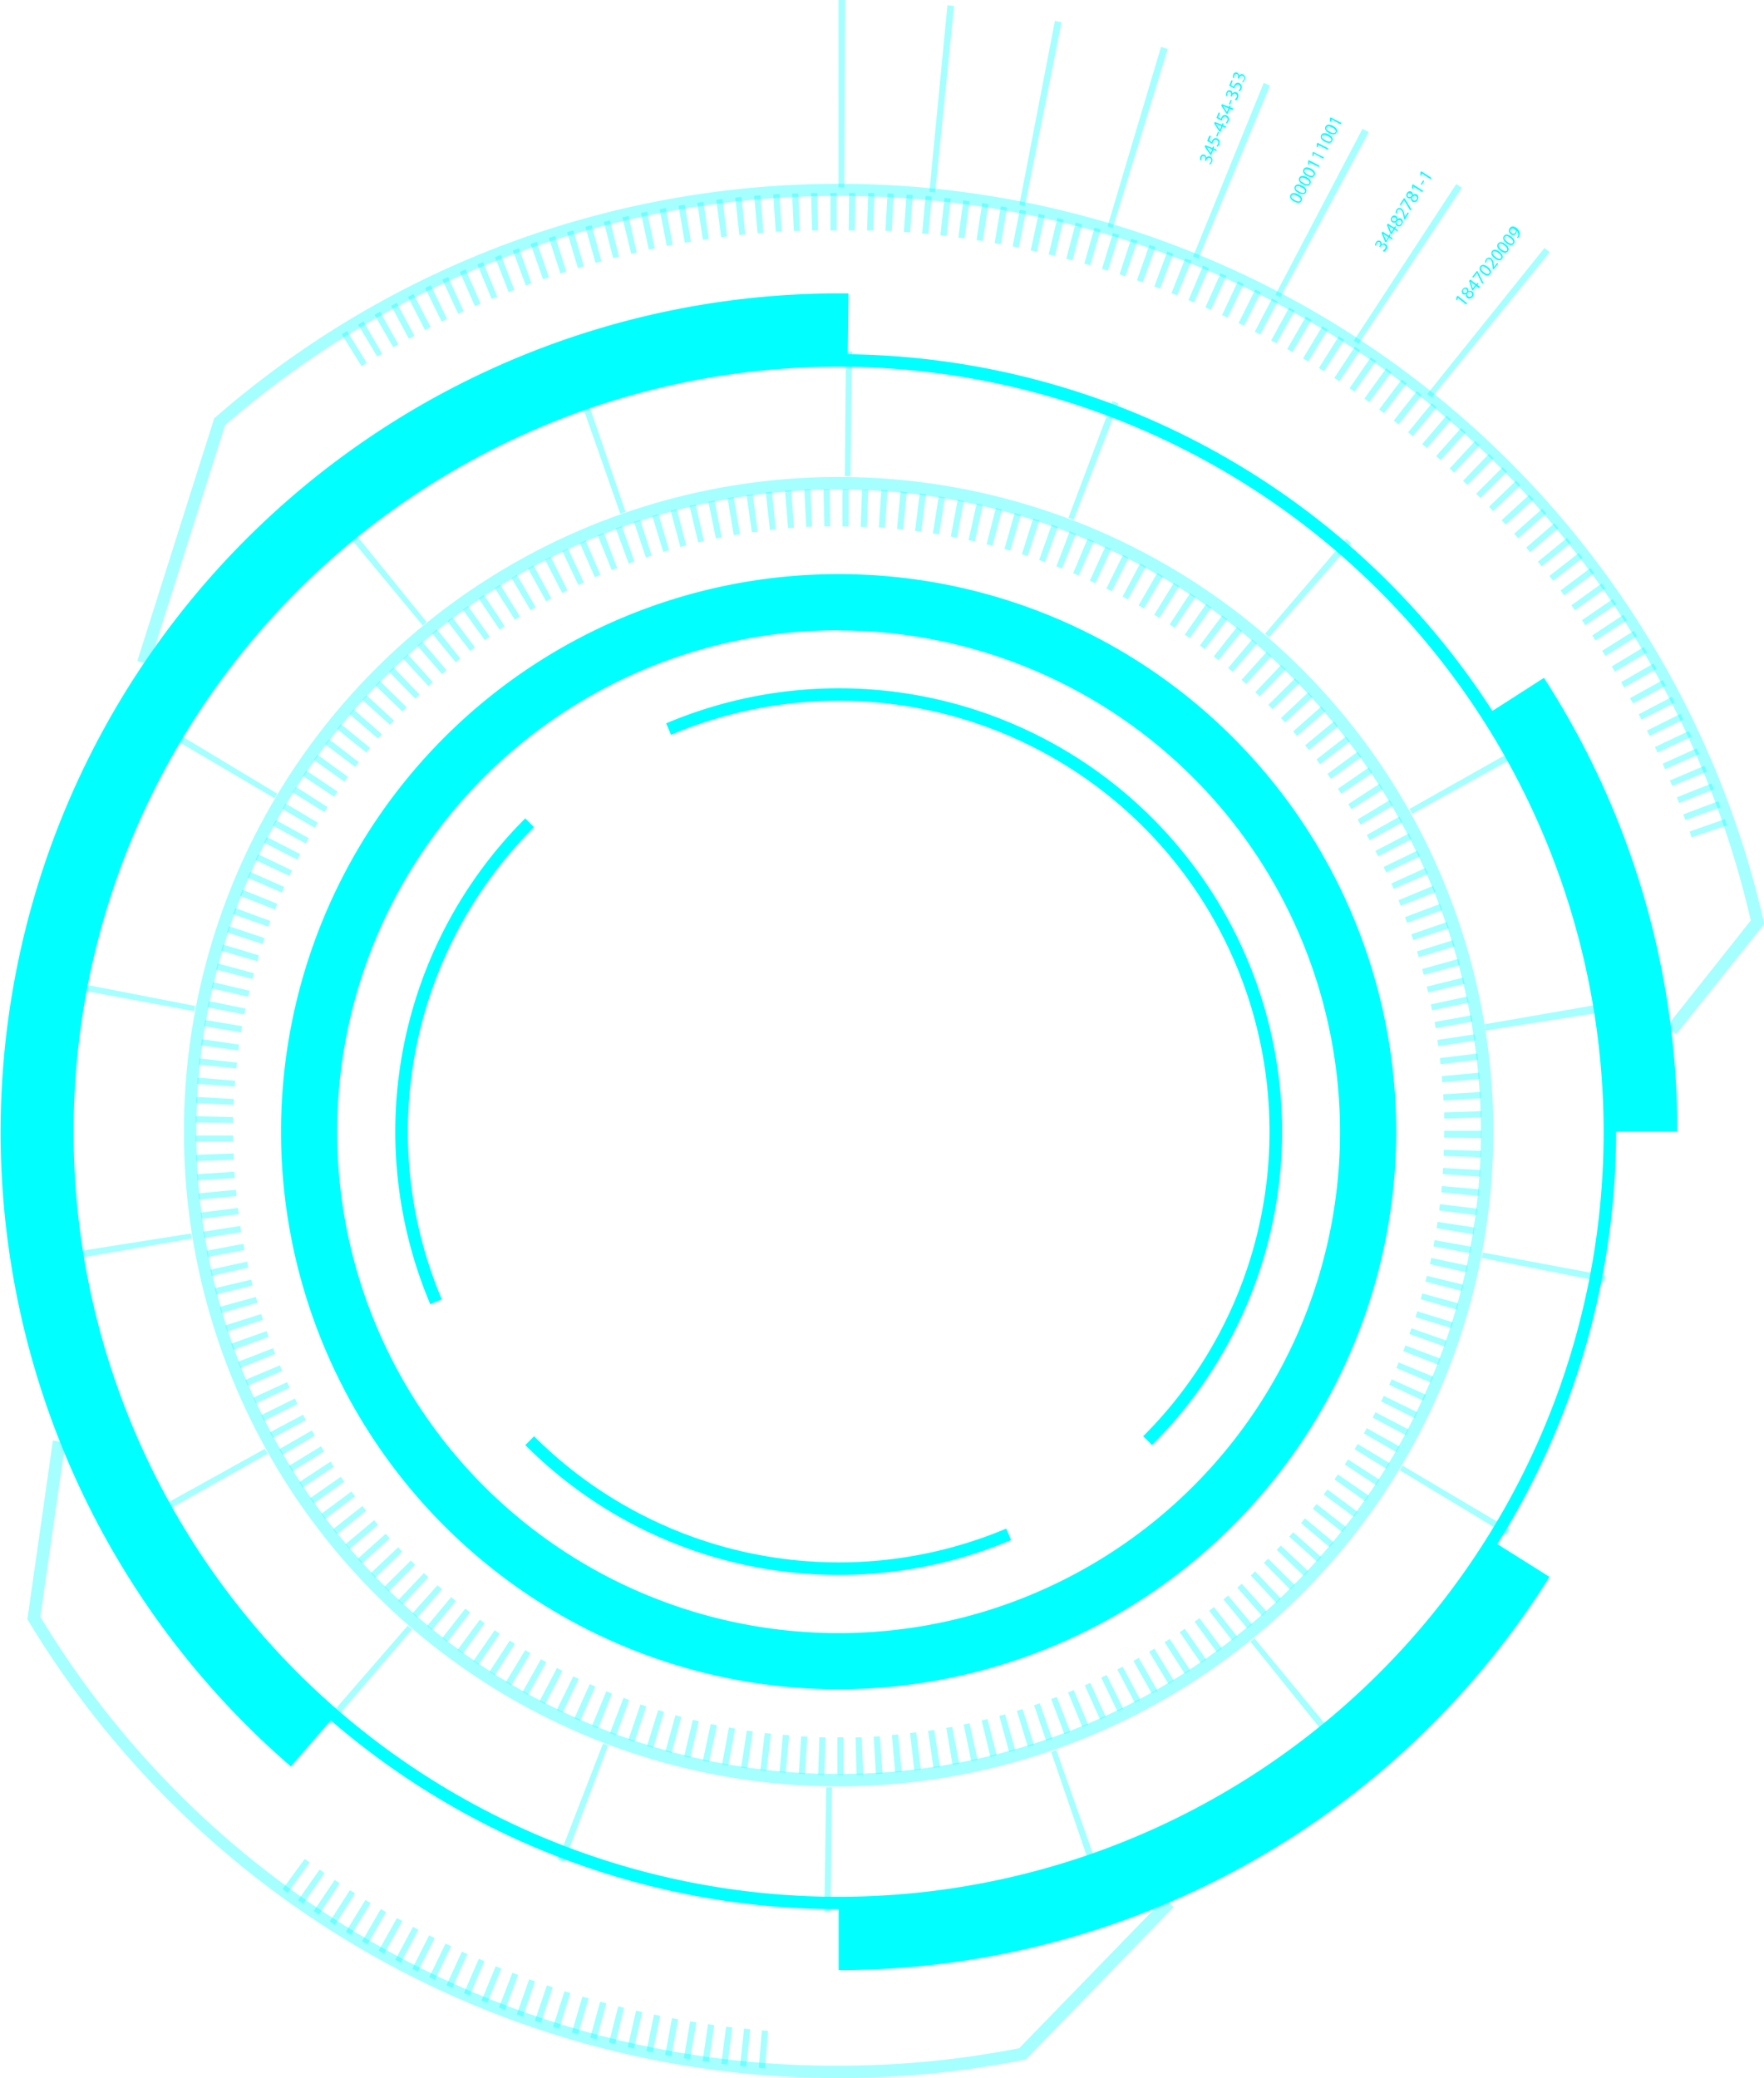 <svg xmlns="http://www.w3.org/2000/svg" viewBox="0 0 282.6 332.92"><defs><style>.cls-1{fill:aqua;}.cls-2{opacity:0.35;}</style></defs><title>资源 3</title><g id="图层_2" data-name="图层 2"><g id="Layer_1" data-name="Layer 1"><path class="cls-1" d="M68.93,208.94A70.93,70.93,0,0,1,84.15,131.1l1.41,1.41a69,69,0,0,0-14.78,75.65Z"/><path class="cls-1" d="M134.35,252.3a70.82,70.82,0,0,1-50.2-20.79l1.41-1.42a69.09,69.09,0,0,0,75.65,14.79l.78,1.84A70.41,70.41,0,0,1,134.35,252.3Z"/><path class="cls-1" d="M184.56,231.51l-1.42-1.42A69,69,0,0,0,107.5,117.72l-.78-1.84a71,71,0,0,1,77.84,115.63Z"/><path class="cls-1" d="M134.35,270.63a89.33,89.33,0,1,1,89.33-89.33A89.43,89.43,0,0,1,134.35,270.63Zm0-169.66a80.33,80.33,0,1,0,80.33,80.33A80.43,80.43,0,0,0,134.35,101Z"/><path class="cls-1" d="M134.35,305.86A124.56,124.56,0,1,1,258.91,181.3,124.7,124.7,0,0,1,134.35,305.86Zm0-247.11A122.56,122.56,0,1,0,256.91,181.3,122.69,122.69,0,0,0,134.35,58.75Z"/><g class="cls-2"><path class="cls-1" d="M134.35,332.92A151.52,151.52,0,0,1,4.57,259.72l-.19-.31,4.09-28.63,2,.29L6.46,259a148.64,148.64,0,0,0,127.89,71.93,150.42,150.42,0,0,0,28.93-2.8l23.29-24,1.44,1.39L164.28,330,164,330A152.7,152.7,0,0,1,134.35,332.92Z"/></g><g class="cls-2"><path class="cls-1" d="M268.52,165.71,267,164.46l13.48-17C264.69,79.11,204.68,31.39,134.35,31.39A149.81,149.81,0,0,0,36.06,68.11L23.9,106.49,22,105.88,34.32,67l.22-.18a152,152,0,0,1,248,80.73l.1.47Z"/></g><g class="cls-2"><path class="cls-1" d="M134.35,286.19A104.89,104.89,0,1,1,239.24,181.3,105,105,0,0,1,134.35,286.19Zm0-207.77A102.89,102.89,0,1,0,237.24,181.3,103,103,0,0,0,134.35,78.42Z"/></g><g class="cls-2"><path class="cls-1" d="M134.14,284.32v-6h1l0,6Zm-2.07,0-1,0,.19-6,1,0Zm5.15,0-.16-6c.33,0,.65,0,1,0l.23,6Zm-8.25-.1-1-.05.37-6,1,.05Zm11.35,0-.35-6,1-.06.41,6ZM125.88,284l-1-.09.54-6,1,.08Zm17.53-.05-.53-6,1-.09.58,6Zm-20.61-.25-1-.12.72-5.95,1,.11Zm23.68-.06-.7-6,1-.12.75,5.95Zm-26.75-.33-1-.15.91-5.93.95.14Zm29.82-.08-.88-5.94,1-.15.93,5.93Zm-32.87-.4-1-.18,1.09-5.9,1,.17Zm35.92-.1-1-5.91.95-.17,1.13,5.89Zm-39-.47-1-.22,1.26-5.86,1,.2Zm42-.12-1.22-5.87.94-.21,1.3,5.86Zm-45-.55-1-.24L111,275.5l.95.23Zm48.07-.13-1.41-5.84.94-.23,1.48,5.82Zm-51.07-.63-1-.27,1.61-5.78.94.26Zm54.06-.15-1.57-5.79.93-.26,1.64,5.77Zm-57-.69-1-.31,1.78-5.73.94.29Zm60-.17-1.76-5.74.93-.29,1.82,5.72Zm-63-.78-1-.33,1.95-5.67.93.31Zm65.93-.18-1.93-5.68.91-.31,2,5.65ZM98.72,278l-1-.36L99.89,272l.91.35Zm71.79-.19-2.11-5.62.91-.34,2.16,5.59Zm-74.68-.92-1-.4,2.31-5.54.9.37Zm77.56-.21-2.28-5.55.9-.38,2.33,5.54Zm-80.43-1-.94-.42,2.46-5.47.9.4Zm83.27-.22L173.78,270l.89-.4,2.5,5.45Zm-86.09-1.07-.94-.46,2.64-5.38.87.42Zm88.88-.22-2.6-5.41.87-.42,2.66,5.38ZM87.35,273l-.91-.47,2.79-5.32.87.46Zm94.44-.22L179,267.45l.86-.45,2.82,5.3Zm-97.18-1.24-.89-.5,2.94-5.23.86.48Zm99.9-.23-2.93-5.23.85-.49,3,5.22ZM81.92,270l-.88-.53,3.1-5.13.84.5Zm105.26-.23-3.08-5.15.83-.51,3.13,5.12Zm-107.9-1.39-.87-.56,3.26-5,.82.52Zm110.53-.24-3.24-5.05.82-.53,3.28,5ZM76.69,266.68l-.86-.58,3.42-4.94.8.55Zm115.7-.25L189,261.48l.8-.55,3.43,4.92ZM74.15,264.91l-.84-.61,3.56-4.83.78.57Zm120.76-.26-3.53-4.85.78-.57,3.59,4.81Zm-123.25-1.6-.82-.63,3.7-4.72.78.6Zm125.72-.25-3.67-4.75.76-.6,3.73,4.71ZM69.23,261.13l-.8-.66,3.84-4.61.76.63Zm130.57-.26L196,256.24l.75-.63,3.85,4.6ZM66.86,259.14l-.78-.69,4-4.49.73.64Zm135.3-.28-3.95-4.51.73-.64,4,4.47ZM64.55,257.07l-.76-.71L67.91,252l.71.66Zm139.91-.28-4.08-4.39.7-.67,4.13,4.36ZM62.31,254.94l-.74-.73L65.82,250l.68.68Zm144.38-.29-4.21-4.27.69-.68,4.26,4.22ZM60.13,252.74c-.24-.24-.48-.49-.71-.74l4.36-4.12.67.7Zm148.73-.29-4.33-4.16.66-.7,4.38,4.1C209.34,252,209.1,252.2,208.86,252.45ZM58,250.48c-.24-.25-.47-.51-.69-.77l4.48-4,.65.72Zm153-.3-4.46-4,.64-.72,4.51,4Zm-155-2-.66-.79,4.6-3.85c.21.25.41.5.62.74Zm157-.32L208.42,244l.64-.76,4.61,3.84ZM54,245.78l-.64-.81,4.71-3.71.6.76Zm161-.34-4.69-3.73.6-.77,4.73,3.7ZM52.1,243.33l-.62-.82,4.82-3.57.59.78ZM216.87,243l-4.81-3.59.59-.79,4.83,3.56Zm-166.6-2.15-.59-.84,4.93-3.43.55.8Zm168.42-.36L213.78,237l.55-.8,4.95,3.4ZM48.52,238.29l-.57-.86,5-3.27.54.81Zm171.91-.37-5-3.3.53-.82,5.05,3.26ZM46.85,235.69l-.54-.87,5.12-3.12.51.82Zm175.25-.38L217,232.16l.51-.83,5.14,3.09ZM45.25,233.05l-.51-.89,5.22-3,.48.84Zm178.44-.41-5.2-3,.48-.85,5.23,2.94ZM43.74,230.35l-.49-.9,5.31-2.81.45.86Zm181.46-.42-5.29-2.83.45-.86,5.32,2.78ZM42.31,227.62c-.16-.31-.31-.61-.46-.92l5.39-2.65c.14.29.28.58.43.87Zm184.3-.43-5.36-2.7c.15-.29.29-.58.43-.87l5.4,2.63C226.92,226.56,226.77,226.87,226.61,227.19ZM41,224.84l-.43-.93L46,221.42l.41.89Zm187-.46-5.45-2.52c.14-.3.28-.59.41-.89l5.47,2.47ZM39.7,222l-.4-.94,5.53-2.33.38.9Zm189.52-.5-5.52-2.34.37-.9,5.55,2.29Zm-190.7-2.35-.37-1,5.59-2.16.36.91Zm191.87-.52-5.59-2.18c.12-.3.23-.61.35-.91l5.61,2.12C230.64,218,230.52,218.34,230.39,218.66Zm-193-2.38-.34-1,5.66-2,.33.91Zm194.05-.53-5.65-2,.32-.93,5.67,2Zm-195-2.4-.32-1,5.72-1.81.3.92Zm196.05-.55L226.76,211l.29-.93,5.73,1.78Zm-197-2.41c-.1-.33-.19-.66-.29-1L41,207.77c.08.31.17.62.26.93Zm197.87-.56-5.76-1.66c.09-.31.17-.62.26-.93l5.78,1.59C233.56,209.17,233.47,209.5,233.37,209.83Zm-198.7-2.42-.26-1L40.24,205c.07.32.15.63.24.94Zm199.51-.56-5.81-1.5c.08-.31.16-.62.23-.93l5.83,1.42C234.35,206.17,234.27,206.51,234.18,206.85ZM33.93,204.4c-.07-.33-.15-.67-.22-1l5.86-1.28.21.95Zm201-.57-5.85-1.31c.07-.32.14-.63.2-1l5.87,1.25C235.05,203.16,235,203.49,234.9,203.83ZM33.29,201.37c-.07-.34-.13-.68-.2-1l5.9-1.11.18,1Zm202.24-.58-5.89-1.12.18-1,5.9,1.07Zm-202.8-2.47c0-.34-.11-.68-.16-1l5.93-.92.15,1Zm203.34-.57-5.93-1c.06-.32.1-.64.15-1l5.94.9C236.17,197.07,236.12,197.41,236.07,197.75Zm-203.8-2.49c0-.34-.09-.68-.13-1l6-.75c0,.32.08.64.13,1Zm204.24-.58-5.95-.77.12-1,6,.72ZM31.9,192.18l-.1-1,6-.57.1,1Zm205-.57-6-.6q.06-.48.09-1l6,.52C236.93,190.92,236.9,191.26,236.86,191.61ZM31.62,189.1c0-.34-.05-.68-.07-1l6-.38.07,1Zm205.5-.58-6-.42.06-1,6,.35C237.17,187.83,237.15,188.18,237.12,188.52ZM31.44,186c0-.34,0-.68,0-1l6-.21c0,.33,0,.65,0,1Zm205.85-.59-6-.22,0-1,6,.18Zm-205.94-2.5c0-.34,0-.68,0-1l6,0v1Zm206-.59-6-.05v-1.12h6Zm-200-2.42-6-.08,0-1,6,.14Zm194-.69c0-.32,0-.64,0-1l6-.2,0,1ZM37.43,177l-6-.27c0-.34,0-.68.05-1l6,.33Zm193.82-.69-.06-1,6-.37.06,1ZM37.6,174.08l-6-.44c0-.34.06-.68.08-1l6,.5C37.65,173.44,37.62,173.76,37.6,174.08Zm193.46-.68-.09-1,6-.55.09,1Zm-193.2-2.22-6-.62.11-1,6,.68Zm192.92-.68-.11-1,6-.72.12,1ZM38.2,168.28l-6-.8.15-1,5.93.86C38.29,167.64,38.24,168,38.2,168.28Zm192.21-.68-.14-1,5.94-.9.15,1ZM38.63,165.4l-5.92-1c.06-.34.11-.68.17-1l5.91,1C38.74,164.76,38.68,165.08,38.63,165.4ZM230,164.72l-.17-1,5.91-1.07.17,1ZM39.15,162.53l-5.89-1.16.2-1,5.88,1.21Zm190.27-.68c-.06-.31-.13-.63-.19-.94l5.86-1.27.21,1ZM39.75,159.68l-5.85-1.34.24-1L40,158.73C39.9,159.05,39.82,159.36,39.75,159.68ZM228.8,159c-.07-.31-.15-.62-.23-.94l5.83-1.44.24,1ZM40.44,156.84l-5.81-1.5.27-1,5.79,1.58C40.61,156.22,40.52,156.53,40.44,156.84Zm187.65-.67c-.08-.31-.17-.62-.26-.93l5.78-1.61c.1.33.19.67.28,1ZM41.22,154l-5.76-1.68c.1-.33.19-.66.29-1l5.74,1.74Zm186.07-.66c-.09-.31-.18-.62-.28-.92l5.73-1.79.3,1ZM42.08,151.24l-5.7-1.86c.1-.33.21-.65.32-1l5.69,1.91Zm184.33-.65-.31-.92,5.68-1.95.33,1ZM43,148.47l-5.65-2,.36-1,5.62,2.08Zm182.42-.63-.34-.91,5.61-2.12.36,1ZM44.06,145.73l-5.58-2.2.38-1,5.56,2.26Zm180.34-.61-.36-.9,5.54-2.3.39,1ZM45.17,143l-5.51-2.37.42-.95,5.48,2.42Zm178.1-.6c-.12-.29-.25-.58-.38-.87l5.46-2.47c.15.31.29.63.43.95Zm-176.9-2.07-5.44-2.54.44-.93,5.42,2.59Zm175.7-.56-.42-.88,5.4-2.62.44.92ZM47.64,137.73,42.29,135l.47-.92,5.33,2.75Zm173.15-.54-.45-.87,5.32-2.78.47.91ZM49,135.14l-5.28-2.86.5-.9,5.25,2.9Zm170.42-.52-.47-.85,5.23-2.94.5.9Zm-169-2-5.19-3,.53-.9,5.15,3.07Zm167.56-.5-.5-.83,5.14-3.1.52.88Zm-166-2-5.1-3.17c.18-.3.37-.59.56-.88l5.05,3.23Zm164.53-.48-.52-.82,5-3.25.55.87Zm-163-2-5-3.33.58-.86,5,3.37Zm161.37-.47-.55-.8,4.94-3.41.59.86ZM55.17,125.23l-4.89-3.47.6-.85,4.86,3.53Zm158.05-.45-.57-.79,4.83-3.55.61.84ZM56.89,122.87l-4.78-3.62.62-.81,4.76,3.66Zm154.59-.43-.59-.77,4.73-3.69.63.82ZM58.69,120.57,54,116.81c.22-.27.44-.53.65-.8l4.64,3.8Zm151-.42-.61-.75,4.62-3.83.66.8ZM60.55,118.33,56,114.42l.67-.78,4.53,4Zm147.25-.42-.63-.73,4.5-4,.68.78ZM62.48,116.13l-4.44-4,.69-.76,4.41,4.08Zm143.39-.39-.66-.71,4.38-4.11c.23.26.47.51.7.76ZM64.47,114l-4.32-4.16.72-.74,4.28,4.2Zm139.39-.38-.68-.69,4.26-4.23.73.74ZM66.53,111.93l-4.2-4.29.74-.72,4.15,4.34Zm135.27-.37-.7-.67,4.13-4.35.74.71ZM68.64,109.93l-4.06-4.42.76-.69,4,4.45Zm131-.36-.73-.66,4-4.47.76.69ZM70.81,108l-3.93-4.53.78-.67,3.89,4.57Zm126.68-.35-.74-.63,3.85-4.59.79.67ZM73,106.11l-3.79-4.65.8-.65,3.75,4.69Zm122.21-.34-.76-.61,3.72-4.71.8.65ZM75.33,104.3l-3.66-4.76.82-.62,3.61,4.79ZM193,104l-.78-.59,3.58-4.81.82.62ZM77.66,102.56l-3.5-4.87.83-.6,3.46,4.9Zm112.94-.32-.8-.56,3.43-4.92.85.59ZM80.05,100.89l-3.36-5,.86-.57,3.31,5Zm108.14-.31-.81-.54,3.28-5,.87.57ZM82.49,99.3l-3.22-5.07.88-.55,3.16,5.1ZM185.74,99l-.83-.51,3.14-5.12.87.54ZM85,97.77l-3.06-5.16.89-.52,3,5.2Zm98.27-.29L182.4,97l3-5.21.9.52ZM87.49,96.33l-2.9-5.25.9-.49,2.85,5.27Zm93.2-.29-.85-.46,2.81-5.3.92.5ZM90.06,95l-2.75-5.33.92-.47,2.69,5.36Zm88.05-.27-.87-.44,2.65-5.38.93.46Zm-85.45-1-2.58-5.42.93-.43,2.53,5.44Zm82.82-.26L174.6,93l2.49-5.46L178,88Zm-80.18-1L92.89,87l.94-.41,2.36,5.51Zm77.52-.26-.9-.38,2.32-5.53,1,.41ZM98,91.33l-2.25-5.56,1-.38L98.88,91Zm72.14-.25-.91-.35,2.15-5.6,1,.38Zm-69.42-.8-2.08-5.63,1-.35,2,5.64Zm66.68-.23-.92-.33,2-5.66,1,.35Zm-63.93-.74-1.91-5.69,1-.32,1.85,5.7Zm61.16-.22-.93-.3,1.81-5.72,1,.32Zm-58.38-.67-1.74-5.74,1-.3,1.68,5.77Zm55.59-.19-.93-.28,1.64-5.77,1,.29ZM109,87.62l-1.56-5.79,1-.27,1.5,5.81Zm50-.18-.94-.24,1.47-5.82,1,.26Zm-47.15-.54-1.39-5.83,1-.24,1.32,5.86Zm44.32-.15-1-.22,1.29-5.86,1,.23Zm-41.48-.48-1.21-5.87,1-.21,1.14,5.89Zm38.63-.13-1-.19,1.1-5.89,1,.19Zm-35.77-.41-1-5.91,1-.17,1,5.92Zm32.9-.12-1-.15.93-5.93,1,.17Zm-30-.34-.85-5.94,1-.14.79,6Zm27.14-.09-1-.13.75-6,1,.13Zm-24.24-.28-.68-6,1-.11.61,6Zm21.35-.07-1-.1.57-6,1,.1Zm-18.45-.21-.49-6,1-.08.43,6Zm15.54-.06-1-.07.39-6,1,.07Zm-12.63-.14-.31-6,1-.05.25,6Zm9.72,0-1,0,.22-6,1,0Zm-6.81-.08-.14-6,1,0,.08,6Zm3.89,0-1,0,0-6,1,0Z"/></g><g class="cls-2"><path class="cls-1" d="M271,134.15l-.33-.93,5.66-2,.34,1Zm-1-2.77-.34-.91,5.62-2.12.35,1Zm-1-2.73-.36-.92,5.57-2.22.37.94Zm-1.1-2.73-.37-.89,5.52-2.35c.13.31.27.63.4.95Zm-1.15-2.69-.39-.89,5.47-2.46.41.93Zm-1.2-2.67-.42-.89,5.43-2.56.43.92Zm-1.27-2.65-.43-.87,5.37-2.68c.16.31.31.61.46.92Zm-1.31-2.62-.45-.86,5.32-2.79.47.92Zm-1.37-2.59-.46-.86,5.25-2.89.49.9Zm-1.42-2.57-.48-.84,5.2-3,.5.89Zm-1.47-2.53-.5-.84,5.13-3.1.53.88Zm-1.52-2.51-.52-.83,5.07-3.2.54.86Zm-1.58-2.48-.53-.81,5-3.31.56.86Zm-1.63-2.44-.55-.81,4.95-3.4.57.84Zm-1.67-2.41-.57-.79,4.87-3.51.59.83Zm-1.72-2.38L250,94.6l4.79-3.6.61.82Zm-1.77-2.33-.61-.78,4.73-3.7.62.8Zm-1.83-2.32-.61-.75,4.65-3.8.64.8Zm-1.86-2.26-.63-.75L249,83.83l.66.79Zm-1.91-2.23-.65-.74,4.5-4,.67.76Zm-2-2.2-.66-.71L245,79.26l.7.75Zm-2-2.14-.68-.71L242.87,77l.7.74Zm-2.05-2.12-.69-.69,4.24-4.24.72.72Zm-2.08-2.06-.71-.69,4.16-4.32.73.7Zm-2.13-2-.72-.67,4.07-4.41.74.69Zm-2.17-2-.73-.65,4-4.5.77.69Zm-2.2-1.93-.75-.65,3.89-4.57.76.66Zm-2.25-1.9-.76-.63,3.79-4.65.79.65ZM224.06,68l-.78-.61,3.7-4.73.79.63Zm-2.33-1.8-.79-.6,3.61-4.8.81.61Zm-2.36-1.76-.8-.58L222.08,59l.82.6ZM217,62.75l-.8-.56,3.4-4.94.84.58Zm-2.43-1.66-.81-.55,3.3-5,.85.56Zm-2.46-1.61-.82-.53,3.19-5.07.87.54ZM57.92,58.66l-3.17-5.09.86-.54,3.15,5.11Zm151.67-.74-.84-.51,3.09-5.14.88.53ZM60.43,57.13,57.36,52l.87-.52,3,5.18Zm146.63-.72-.85-.49,3-5.2.88.51ZM63,55.65l-3-5.22.88-.5,2.94,5.23ZM204.5,55l-.85-.47,2.88-5.27.89.5Zm-139-.73L62.67,49l.9-.49,2.83,5.29Zm136.39-.67-.87-.46,2.77-5.32.91.48Zm-133.79-.7-2.75-5.34.9-.46L69,52.4ZM199.3,52.2l-.87-.44,2.66-5.38.91.46ZM70.75,51.52l-2.64-5.38.91-.45,2.61,5.41Zm125.91-.62-.88-.42,2.54-5.43.93.44ZM73.4,50.26l-2.53-5.44.92-.43,2.5,5.46ZM194,49.65l-.9-.4,2.45-5.48.93.42Zm-117.92-.6-2.42-5.49.93-.41L77,48.65Zm115.23-.59-.91-.38,2.33-5.53.94.4ZM78.77,47.89l-2.31-5.54L77.4,42l2.28,5.55Zm109.81-.56-.91-.37,2.21-5.57,1,.38ZM81.49,46.79,79.3,41.2l.94-.37,2.16,5.6Zm104.35-.54-.92-.35,2.1-5.62.95.36ZM84.23,45.74l-2.08-5.63,1-.35,2,5.64Zm98.84-.51-.93-.33,2-5.66,1,.34ZM87,44.75l-2-5.67,1-.33,1.94,5.68Zm93.29-.49-.94-.31,1.87-5.7,1,.32Zm-90.51-.44-1.85-5.71,1-.31,1.81,5.72Zm87.7-.46-.94-.29,1.75-5.74,1,.3Zm-84.9-.42L90.85,37.2l1-.29,1.7,5.75Zm82.08-.43-.95-.27,1.63-5.78,1,.28ZM95.4,42.12l-1.62-5.78,1-.27,1.58,5.79Zm76.42-.41-1-.25,1.52-5.8,1,.26Zm-73.59-.35-1.5-5.81,1-.25,1.44,5.82ZM169,41l-1-.23,1.39-5.84,1,.24Zm-67.88-.32L99.7,34.82l1-.23L102,40.44Zm65-.35-1-.21,1.27-5.87,1,.22ZM103.94,40l-1.26-5.87,1-.21,1.22,5.87Zm59.28-.33-1-.19,1.15-5.89,1,.2Zm-56.4-.26-1.14-5.89,1-.19,1.09,5.9Zm53.52-.29-1-.17,1-5.91,1,.18Zm-50.64-.23-1-5.92,1-.17,1,5.92Zm47.74-.27-1-.15.91-5.93,1,.16Zm-44.84-.2-.9-5.94,1-.14.85,5.93Zm41.93-.23-1-.13.79-5.95,1,.14Zm-39-.18-.78-6,1-.13.73,6Zm36.12-.2-1-.11.66-6,1,.11Zm-33.21-.15-.65-6,1-.11.61,6Zm30.29-.17-1-.09.55-6,1,.09Zm-27.37-.12-.54-6,1-.08.49,6Zm24.44-.14-1-.07.43-6,1,.07Zm-21.52-.09-.41-6,1-.06.37,6Zm18.58-.1-1-.06.31-6,1,.06ZM127.18,37l-.29-6,1,0,.26,6Zm12.72-.08-1,0,.19-6,1,0Zm-9.79,0-.18-6,1,0,.13,6Zm6.85,0h-1l.07-6h1Zm-3.92,0,0-6h1v6Z"/></g><g class="cls-2"><path class="cls-1" d="M122.56,331.35l-1-.08.49-6,1,.08Zm-3-.27-1-.1.64-6,1,.1Zm-3-.33-1-.12.76-5.95,1,.11Zm-3-.39-1-.14.86-5.94,1,.14Zm-3-.45-1-.17,1-5.91,1,.15Zm-3-.52-1-.18,1.09-5.9,1,.18Zm-3-.57-1-.21,1.21-5.87,1,.2Zm-3-.64-1-.22,1.34-5.85,1,.22Zm-3-.7-1-.25,1.48-5.81.94.23Zm-3-.76-1-.26,1.58-5.79,1,.26Zm-2.95-.82-1-.28,1.69-5.76,1,.28ZM89.59,325l-1-.3L90.44,319l.93.29Zm-2.91-.94-1-.32,1.94-5.68.93.31Zm-2.9-1-1-.34,2-5.64.93.34ZM80.92,322l-1-.36,2.17-5.6.91.35Zm-2.85-1.12-.93-.38L79.41,315l.91.37Zm-2.82-1.17-.93-.4,2.39-5.51.9.39Zm-2.79-1.23-.94-.43L74,312.64l.88.4Zm-2.78-1.29-.91-.44,2.61-5.4.89.43Zm-2.74-1.34-.9-.46,2.71-5.35.88.45Zm-2.72-1.4-.89-.48,2.83-5.29.87.46ZM61.54,313l-.89-.49,2.94-5.23.86.48Zm-2.66-1.5L58,311l3-5.17.85.5ZM56.26,310l-.86-.52,3.14-5.11.84.51Zm-2.6-1.61-.85-.54,3.25-5.05.83.53Zm-2.55-1.66-.85-.57,3.36-5,.81.54ZM48.58,305l-.83-.58,3.45-4.91.8.56Zm-2.49-1.76-.82-.6,3.55-4.84.79.58Z"/></g><g class="cls-2"><path class="cls-1" d="M133.06,306.31h-1l.3-20h.92Zm41.8-6.74-6.47-18.92.84-.29,6.65,18.86Zm-84.48-1.24-1-.38,7.23-18.66.82.32ZM212.85,278.6,200.32,263l.66-.54,12.72,15.43ZM53,276.23l-.79-.68,13.1-15.11.69.6Zm188.35-30.35-17.12-10.35.45-.75L241.93,245ZM25.45,242.71l-.51-.91,17.49-9.7.44.79ZM257,205.4l-19.62-3.88.16-.87,19.66,3.69C257.17,204.7,257.11,205.05,257,205.4Zm-246-3.57-.18-1.1,19.75-3.12.13.81Zm227-36.74-.16-1,19.7-3.42.22,1.31ZM31.11,162l-19.66-3.66.2-1,19.63,3.82Zm195.12-31.61-.44-.79,17.42-9.82.52.92ZM44,127.9,26.73,117.74l.54-.92,17.14,10.32Zm159.32-25.81-.66-.57,13-15.21.82.71Zm-135.61-1.9L54.93,84.76l.83-.68L68.34,99.63ZM172,83.28l-.84-.32,7.05-18.71,1,.37Zm-72.64-1L92.74,63.42l1-.36L100.22,82Zm36.88-6h-.9l.18-20,1,0Z"/></g><g class="cls-2"><path class="cls-1" d="M229.37,63.7l-.72-.58,18.78-23.4.84.68Zm-11.72-8.61-.77-.51,16.42-25.1.9.59Zm-12.52-7.46-.8-.42,13.94-26.57,1,.52ZM192,41.43l-.86-.35,11.31-27.79,1,.41Zm-13.73-4.91-.84-.26L186,7.51l1.07.32ZM164.2,33l-.9-.18L169,3.35l1.06.21Zm-14.38-2.18-.93-.09L151.78.84l1.06.11ZM135.26,30h-.93l0-30h1.07Z"/></g><path class="cls-1" d="M247.35,108.59a133.68,133.68,0,0,1,21.36,72.71h-10A123.69,123.69,0,0,0,238.92,114Z"/><path class="cls-1" d="M46.6,283A134.35,134.35,0,0,1,134.35,47h1.58l-.12,10h-1.46A124.33,124.33,0,0,0,53.14,275.45Z"/><path class="cls-1" d="M248.24,252.62a134.27,134.27,0,0,1-113.89,63v-10a124.26,124.26,0,0,0,105.4-58.34Z"/><path class="cls-1" d="M193.74,26.22a.84.84,0,0,0,.27-.36.38.38,0,0,0-.19-.55c-.25-.1-.45.09-.54.33l-.06.13L193,25.7l.05-.14c.07-.18.07-.44-.15-.52s-.31,0-.4.21a.73.73,0,0,0,0,.41h-.2a.91.91,0,0,1,0-.53c.15-.36.42-.44.64-.35a.49.49,0,0,1,.3.51h0a.51.51,0,0,1,.63-.22.61.61,0,0,1,.28.88,1,1,0,0,1-.31.42Z"/><path class="cls-1" d="M194.87,24.2l-.5-.2-.33.85-.16-.07L193,23.51l.1-.26,1.13.45.11-.26.19.08-.1.25.49.2Zm-.69-.27-.6-.24-.29-.13h0l.21.26.44.69h0Z"/><path class="cls-1" d="M194,21.81l-.28.69.44.25a.86.86,0,0,1,0-.15.75.75,0,0,1,.25-.35.54.54,0,0,1,.57-.07.67.67,0,0,1,.35.92,1,1,0,0,1-.29.41l-.16-.14a.85.85,0,0,0,.25-.35.43.43,0,0,0-.22-.59c-.24-.09-.46,0-.61.37a2.38,2.38,0,0,0-.08.26l-.82-.47.34-.87Z"/><path class="cls-1" d="M195.12,21.11l.18.08-.28.69-.18-.07Z"/><path class="cls-1" d="M196.35,20.48l-.5-.19-.33.84-.17-.06-.83-1.28.1-.26,1.13.45.1-.25.19.07-.1.26.5.19Zm-.69-.27-.61-.24-.28-.12h0l.21.25.44.69h0Z"/><path class="cls-1" d="M195.44,18.09l-.28.69.44.26a.53.53,0,0,1,.05-.15.84.84,0,0,1,.25-.36.56.56,0,0,1,.57-.07.68.68,0,0,1,.35.92.94.94,0,0,1-.29.41l-.16-.14a.81.81,0,0,0,.25-.34.44.44,0,0,0-.22-.59c-.24-.09-.47,0-.61.36,0,.11-.06.19-.08.26l-.83-.46.35-.87Z"/><path class="cls-1" d="M197.48,17.62l-.49-.19-.34.84-.16-.06-.83-1.27.1-.27,1.13.45.1-.25.19.07-.1.26.5.19Zm-.68-.27-.61-.24-.28-.12h0l.21.25.43.69h0Z"/><path class="cls-1" d="M197.16,16l.18.07-.27.69-.18-.07Z"/><path class="cls-1" d="M197.83,15.93a.93.93,0,0,0,.28-.36.39.39,0,0,0-.19-.55c-.26-.1-.46.09-.55.33l-.06.13-.18-.07.05-.14c.08-.18.07-.44-.14-.52a.29.29,0,0,0-.4.2.78.78,0,0,0,0,.42h-.2a.93.93,0,0,1,.05-.53.47.47,0,0,1,.93.16h0a.5.5,0,0,1,.62-.22c.3.11.46.44.29.88a1.06,1.06,0,0,1-.31.42Z"/><path class="cls-1" d="M197.48,12.94l-.27.7.43.25a.86.86,0,0,0,.05-.15.77.77,0,0,1,.26-.35.56.56,0,0,1,.57-.08.7.7,0,0,1,.35.93,1,1,0,0,1-.29.41l-.17-.14a.86.86,0,0,0,.26-.35.44.44,0,0,0-.22-.59c-.24-.09-.47,0-.61.37a1.35,1.35,0,0,0-.09.26l-.82-.47.35-.87Z"/><path class="cls-1" d="M199,13.07a.84.84,0,0,0,.27-.36.38.38,0,0,0-.18-.55c-.26-.1-.46.09-.55.33l-.06.13-.18-.07,0-.14c.07-.18.07-.44-.14-.53a.3.3,0,0,0-.4.21.78.78,0,0,0,0,.42h-.2a.85.85,0,0,1,0-.53.48.48,0,0,1,.64-.35.5.5,0,0,1,.29.51h0a.5.5,0,0,1,.62-.22.61.61,0,0,1,.28.88,1,1,0,0,1-.31.42Z"/><path class="cls-1" d="M207.91,31.1c.59.31.81.69.61,1.08s-.61.4-1.19.11-.77-.71-.59-1.06S207.36,30.82,207.91,31.1Zm-.45,1c.45.23.78.22.89,0s-.1-.5-.55-.73-.76-.25-.89,0S207,31.82,207.46,32.06Z"/><path class="cls-1" d="M208.61,29.73c.6.31.81.69.61,1.08s-.61.4-1.19.11-.77-.71-.59-1.06S208.06,29.45,208.61,29.73Zm-.45,1c.45.23.78.22.89,0s-.1-.5-.55-.73-.76-.25-.89,0S207.68,30.45,208.16,30.69Z"/><path class="cls-1" d="M209.32,28.36c.59.31.8.69.6,1.08s-.61.4-1.18.11-.78-.71-.6-1.06S208.76,28.08,209.32,28.36Zm-.46,1c.45.23.78.22.89,0s-.1-.5-.54-.73-.77-.25-.89,0S208.39,29.08,208.86,29.32Z"/><path class="cls-1" d="M210,27c.59.31.8.69.61,1.08s-.61.4-1.19.12-.78-.72-.6-1.07S209.46,26.71,210,27Zm-.46,1c.45.23.78.23.89,0s-.1-.5-.54-.73-.77-.25-.89,0S209.09,27.71,209.56,28Z"/><path class="cls-1" d="M209.76,26h0v.39l-.2-.05v-.48l.1-.21,1.74.9-.11.22Z"/><path class="cls-1" d="M210.46,24.58h0V25l-.2,0v-.48l.1-.2,1.74.89-.11.22Z"/><path class="cls-1" d="M211.16,23.21h0v.39l-.21-.05v-.48l.11-.2,1.74.89-.12.22Z"/><path class="cls-1" d="M212.82,21.51c.6.31.81.69.61,1.08s-.61.41-1.19.12-.77-.72-.59-1.07S212.27,21.23,212.82,21.51Zm-.45,1c.45.23.78.23.89,0s-.1-.5-.55-.72-.76-.26-.89,0S211.89,22.23,212.37,22.47Z"/><path class="cls-1" d="M213.52,20.15c.6.3.81.68.61,1.07s-.61.41-1.19.12-.77-.72-.59-1.07S213,19.86,213.52,20.15Zm-.45,1c.45.23.78.23.89,0s-.1-.5-.54-.72-.77-.26-.9,0S212.59,20.86,213.07,21.1Z"/><path class="cls-1" d="M213.26,19.1h0v.39l-.2,0V19l.1-.2,1.74.89-.12.23Z"/><path class="cls-1" d="M221.54,40.13a.84.84,0,0,0,.34-.29.39.39,0,0,0-.09-.58c-.23-.15-.46,0-.6.22l-.08.12-.16-.11.07-.12a.38.38,0,0,0,0-.55.3.3,0,0,0-.43.13.66.66,0,0,0-.1.4l-.2,0a.9.9,0,0,1,.14-.51.5.5,0,0,1,.7-.23.49.49,0,0,1,.19.56h0a.49.49,0,0,1,.65-.1.62.62,0,0,1,.12.92,1.06,1.06,0,0,1-.39.36Z"/><path class="cls-1" d="M223,38.36l-.45-.28-.49.76-.15-.09-.58-1.41.15-.24,1,.66.15-.23.17.11-.15.23.45.28ZM222.4,38l-.55-.35-.25-.18h0c.06.11.11.2.15.29l.3.76h0Z"/><path class="cls-1" d="M223.86,37.07l-.45-.29-.49.77-.15-.1-.58-1.4.15-.24,1,.65.14-.23.18.11-.15.23.45.29Zm-.63-.4-.55-.35-.25-.17h0l.16.29.3.77h0Z"/><path class="cls-1" d="M223.81,36.21a.56.56,0,0,1-.23-.61h0a.49.49,0,0,1-.54,0,.55.55,0,0,1-.11-.79.5.5,0,0,1,.71-.22.48.48,0,0,1,.21.51h0a.55.55,0,0,1,.64-.06.59.59,0,0,1,.12.86A.57.57,0,0,1,223.81,36.21Zm-.66-.8c.17.1.33,0,.51-.12a.4.4,0,0,0-.14-.45.31.31,0,0,0-.45.11A.32.32,0,0,0,223.15,35.41Zm1.22-.09c-.2-.13-.39,0-.59.13a.41.41,0,0,0,.15.51.35.35,0,0,0,.52-.12A.35.35,0,0,0,224.37,35.32Z"/><path class="cls-1" d="M225.07,35.16l-.14-.09-.05-.28c-.14-.68-.23-1-.47-1.16a.34.34,0,0,0-.53.12.68.68,0,0,0-.09.44l-.2,0a.82.82,0,0,1,.13-.57.55.55,0,0,1,.8-.2c.3.19.41.57.52,1.13l0,.21h0l.48-.74.18.12Z"/><path class="cls-1" d="M224.93,31.74l.15.1,1,1.67-.14.23-1-1.64h0l-.51.8-.19-.12Z"/><path class="cls-1" d="M226.29,32.32a.57.57,0,0,1-.23-.61h0a.45.45,0,0,1-.53,0,.54.54,0,0,1-.12-.78.51.51,0,0,1,.72-.22.5.5,0,0,1,.21.51h0a.53.53,0,0,1,.64-.06.59.59,0,0,1,.12.86A.58.58,0,0,1,226.29,32.32Zm-.65-.8c.16.1.33,0,.5-.12A.4.4,0,0,0,226,31a.3.3,0,0,0-.44.11A.31.31,0,0,0,225.64,31.52Zm1.21-.09c-.2-.13-.39-.05-.59.13a.41.41,0,0,0,.15.51.35.35,0,0,0,.52-.13A.34.34,0,0,0,226.85,31.43Z"/><path class="cls-1" d="M226.42,29.87h0l0,.39-.2-.07,0-.48.12-.19L228,30.57l-.14.22Z"/><path class="cls-1" d="M228,28.89l.16.11-.4.63-.16-.11Z"/><path class="cls-1" d="M227.75,27.79h0l0,.38-.19-.06,0-.48.13-.19,1.64,1.05-.13.21Z"/><path class="cls-1" d="M233.53,47.73h0l-.06.38-.19-.09.08-.47.14-.18,1.54,1.2-.16.2Z"/><path class="cls-1" d="M235.07,47.74a.57.57,0,0,1-.18-.63h0a.51.51,0,0,1-.54,0,.56.56,0,0,1,0-.8.51.51,0,0,1,.73-.15.5.5,0,0,1,.16.54h0a.56.56,0,0,1,.64,0,.61.61,0,0,1,0,.88A.58.58,0,0,1,235.07,47.74Zm-.58-.87c.15.12.33.07.51-.07a.39.39,0,0,0-.09-.45.3.3,0,0,0-.46.06A.32.32,0,0,0,234.49,46.87Zm1.22,0c-.19-.15-.38-.09-.6.08a.41.41,0,0,0,.1.52.35.35,0,0,0,.53-.08A.35.35,0,0,0,235.71,46.9Z"/><path class="cls-1" d="M236.92,46.16l-.42-.32-.55.71-.14-.1L235.36,45l.18-.22,1,.74.17-.21.17.12-.17.22.42.33Zm-.58-.45-.51-.4-.24-.2h0c0,.12.08.21.12.3l.23.79h0Z"/><path class="cls-1" d="M236.61,43.39l.13.11.89,1.77-.17.21-.84-1.73h0l-.59.75-.17-.13Z"/><path class="cls-1" d="M238.33,42.75c.52.4.66.82.39,1.16s-.67.29-1.19-.1-.62-.85-.38-1.16S237.84,42.36,238.33,42.75Zm-.63.85c.4.31.72.37.87.18s0-.51-.4-.82-.7-.39-.87-.18S237.28,43.27,237.7,43.6Z"/><path class="cls-1" d="M239.26,43.17l-.13-.1,0-.29c-.07-.68-.13-1-.36-1.2a.35.35,0,0,0-.54.07.68.68,0,0,0-.12.43l-.2,0a.89.89,0,0,1,.18-.56.56.56,0,0,1,.82-.12c.29.22.35.61.41,1.18l0,.21h0l.54-.69.17.14Z"/><path class="cls-1" d="M240.22,40.32c.52.41.66.83.4,1.17s-.68.28-1.19-.11-.63-.85-.39-1.16S239.73,39.94,240.22,40.32Zm-.63.85c.4.32.72.37.87.18s0-.51-.39-.81-.71-.4-.88-.18S239.17,40.85,239.59,41.17Z"/><path class="cls-1" d="M241.17,39.11c.52.4.66.82.39,1.16s-.67.29-1.19-.1-.62-.85-.38-1.16S240.68,38.72,241.17,39.11Zm-.63.85c.4.31.72.37.87.18s0-.51-.4-.82-.7-.39-.87-.18S240.12,39.63,240.54,40Z"/><path class="cls-1" d="M242.11,37.89c.53.41.67.83.4,1.17s-.68.29-1.19-.11-.63-.84-.38-1.16S241.62,37.51,242.11,37.89Zm-.63.86c.4.31.73.36.88.17s0-.5-.4-.81-.7-.4-.87-.18S241.06,38.42,241.48,38.75Z"/><path class="cls-1" d="M243,38.08a1.56,1.56,0,0,0,.12-.17.7.7,0,0,0,.1-.44.86.86,0,0,0-.25-.53h0a.55.55,0,0,1-.11.49.56.56,0,0,1-.83.09.67.67,0,0,1-.14-1c.25-.32.66-.31,1.05,0a1.23,1.23,0,0,1,.52.82,1,1,0,0,1-.15.61.69.69,0,0,1-.13.2Zm-.83-.77a.38.38,0,0,0,.56,0,.46.46,0,0,0,.07-.43.19.19,0,0,0-.06-.07c-.26-.21-.54-.27-.71-.05A.41.41,0,0,0,242.17,37.31Z"/></g></g></svg>